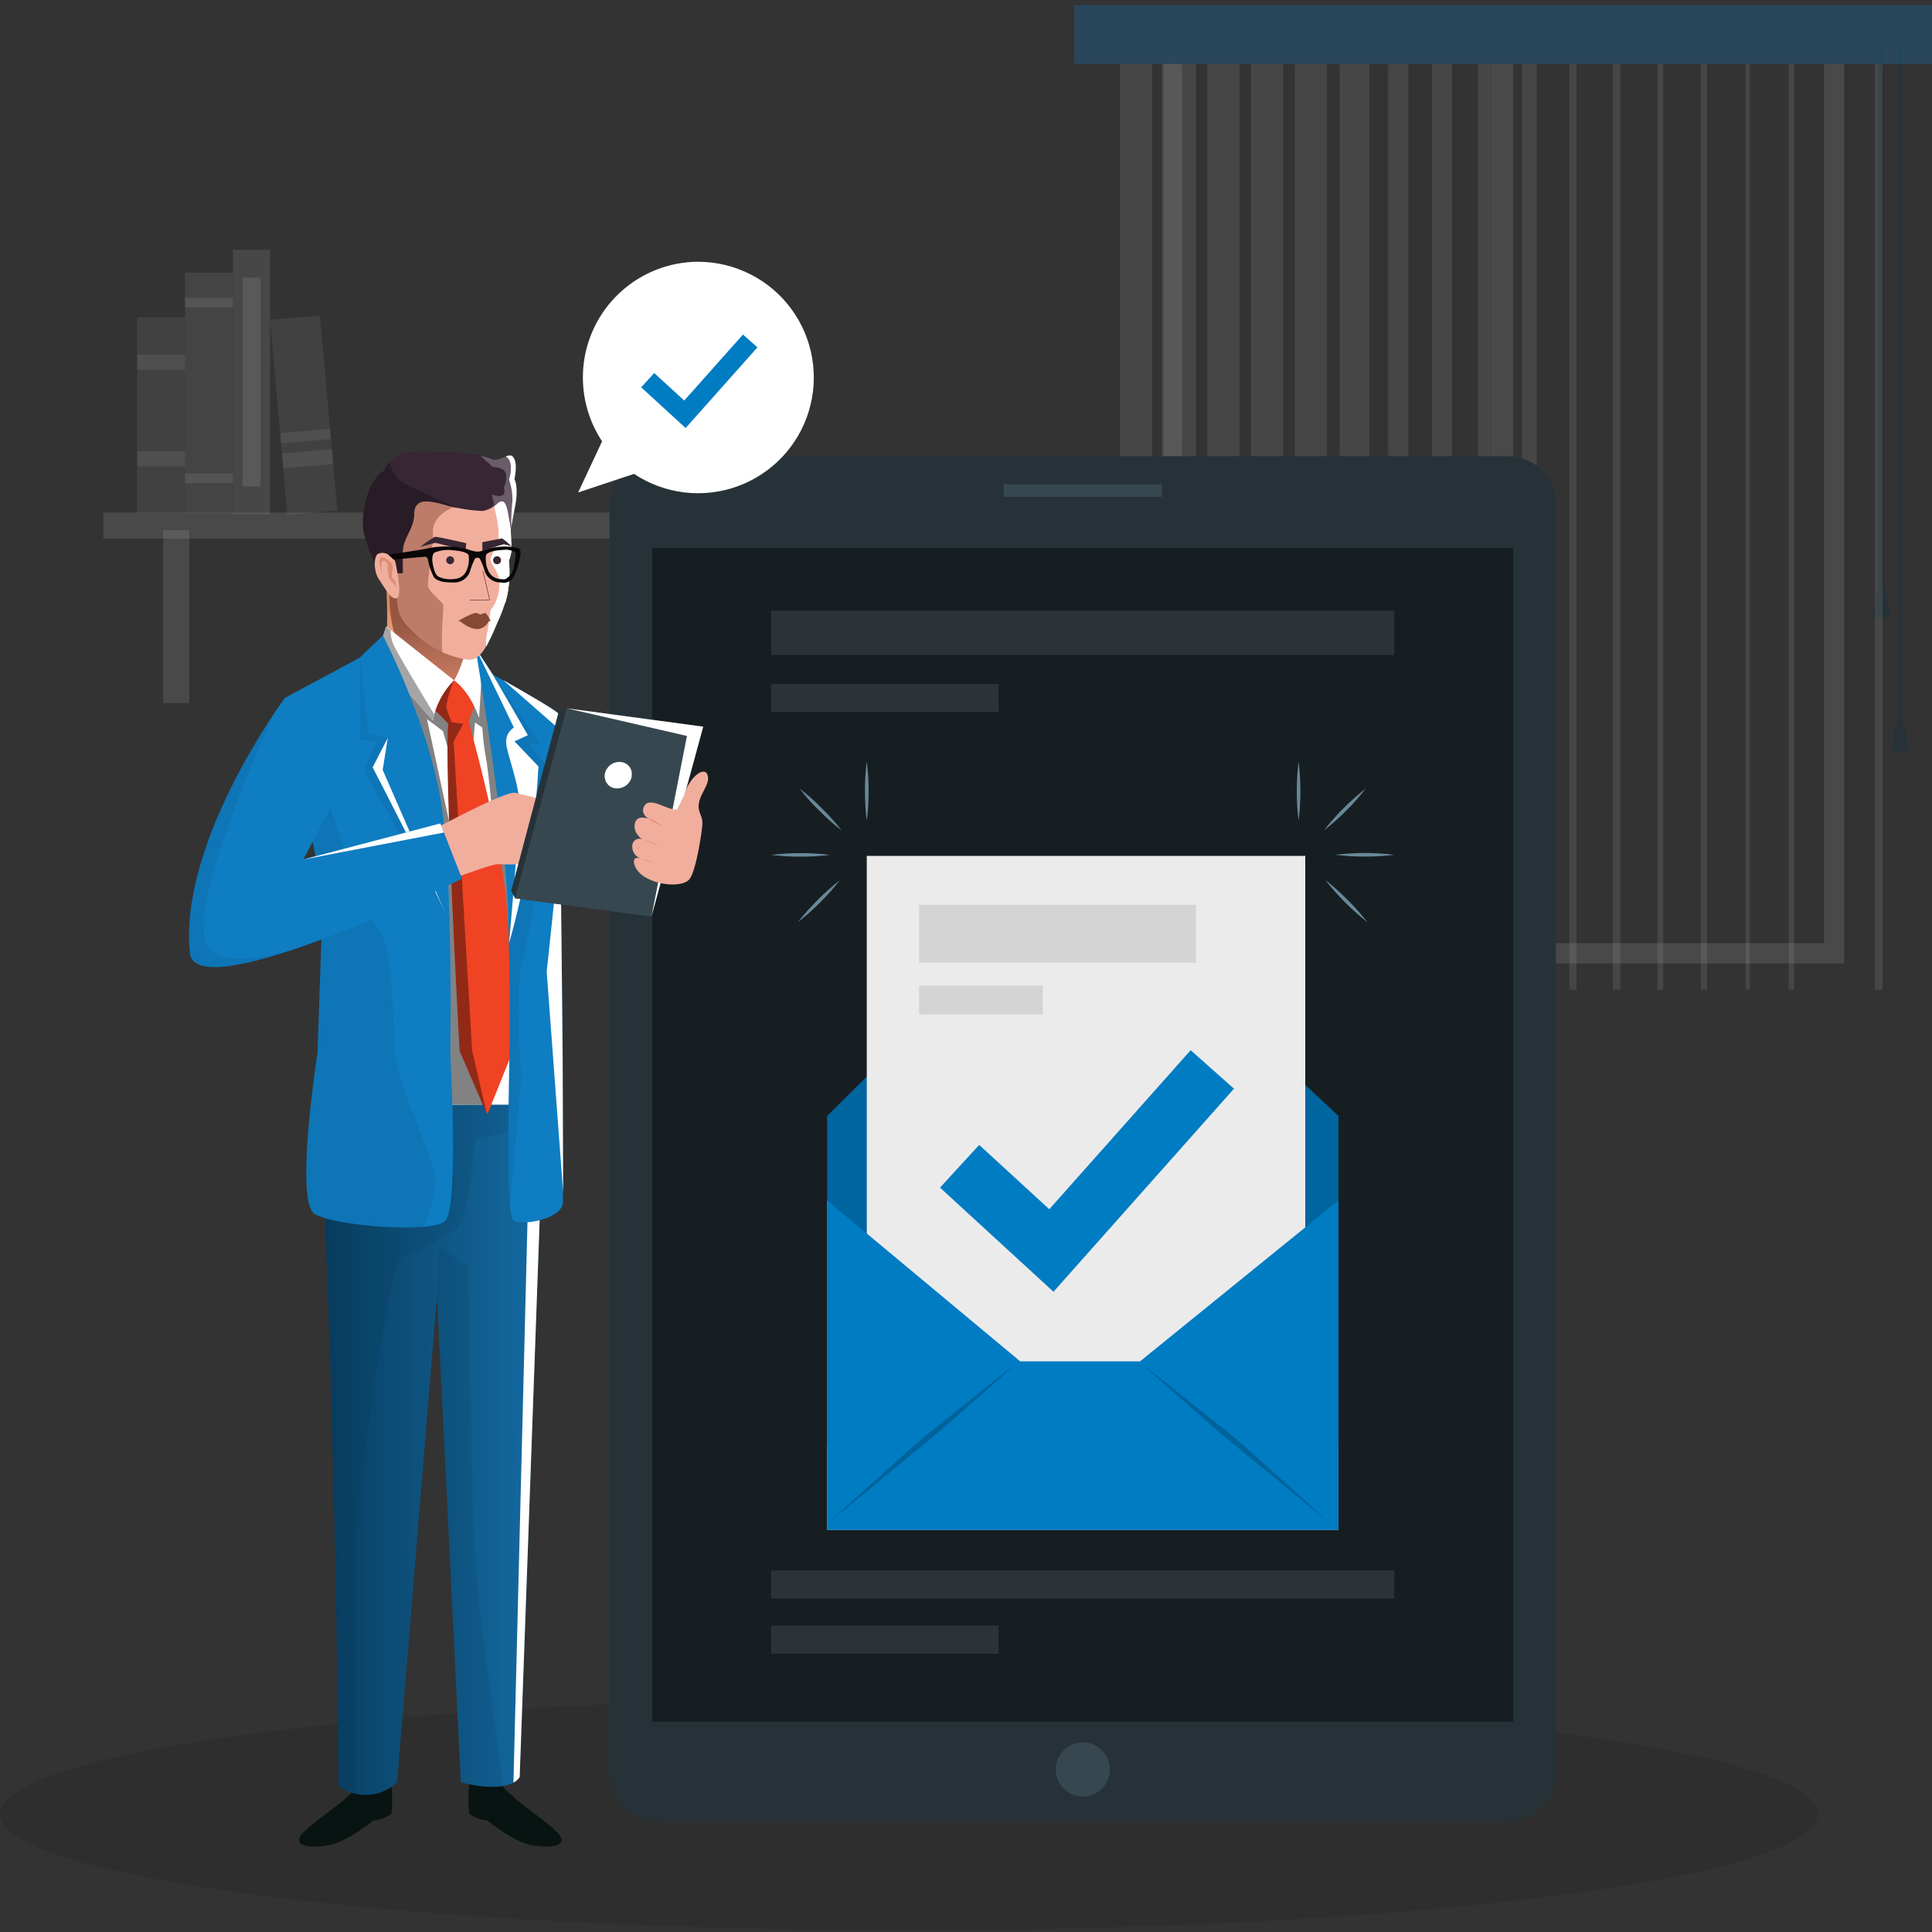 <svg width="400" height="400" viewBox="0 0 400 400" fill="none" xmlns="http://www.w3.org/2000/svg">
<rect x="0" y="0" width="400" height="400" fill="#333333" stroke="none"/>
<g clip-path="url(#clip0_758_5039)">
<path opacity="0.1" d="M376.379 375.578C376.379 388.879 292.108 399.645 188.198 399.645C84.288 399.645 0 388.879 0 375.578C0 362.276 84.271 351.527 188.198 351.527C292.124 351.527 376.379 362.293 376.379 375.578Z" fill="black"/>
<path d="M390.112 9.121H389.062V122.921H390.112V9.121Z" fill="#263238"/>
<path d="M391.456 127.811H387.738L388.672 122.449H390.523L391.456 127.811Z" fill="#263238"/>
<path d="M393.893 9.121H392.844V151.622H393.893V9.121Z" fill="#263238"/>
<path d="M395.234 155.565H391.508L392.441 150.203H394.3L395.234 155.565Z" fill="#263238"/>
<g opacity="0.6">
<path opacity="0.2" d="M381.825 199.469H240.547V1.828H381.825V199.469ZM244.678 195.264H377.637V6.033H244.711L244.678 195.264Z" fill="#EBEBEB"/>
<path opacity="0.2" d="M313.267 7.113H309.078V197.36H313.267V7.113Z" fill="#EBEBEB"/>
<path opacity="0.2" d="M309.147 204.912V8.965H306.016V204.912H309.147Z" fill="#D4D4D4"/>
<path opacity="0.2" d="M300.596 204.912V8.965H296.465V204.912H300.596Z" fill="#D4D4D4"/>
<path opacity="0.2" d="M291.579 204.912V8.965H287.398V204.912H291.579Z" fill="#D4D4D4"/>
<path opacity="0.2" d="M283.492 204.912V8.965H277.395V204.912H283.492Z" fill="#D4D4D4"/>
<path opacity="0.2" d="M274.733 204.912V8.965H268.074V204.912H274.733Z" fill="#D4D4D4"/>
<path opacity="0.2" d="M265.686 204.912V8.965H259.027V204.912H265.686Z" fill="#D4D4D4"/>
<path opacity="0.2" d="M256.64 204.912V8.965H249.98V204.912H256.64Z" fill="#D4D4D4"/>
<path opacity="0.2" d="M247.604 204.912V8.965H240.945V204.912H247.604Z" fill="#D4D4D4"/>
<path opacity="0.2" d="M238.558 204.912V8.965H231.898V204.912H238.558Z" fill="#D4D4D4"/>
<path opacity="0.2" d="M389.775 204.912V8.965H388.164V204.912H389.775Z" fill="#D4D4D4"/>
<path opacity="0.2" d="M371.448 204.912V8.965H370.316V204.912H371.448Z" fill="#D4D4D4"/>
<path opacity="0.2" d="M362.287 204.912V8.965H361.395V204.912H362.287Z" fill="#D4D4D4"/>
<path opacity="0.2" d="M353.429 204.912V8.965H352.156V204.912H353.429Z" fill="#D4D4D4"/>
<path opacity="0.2" d="M344.342 204.912V8.973H343.16V204.912H344.342Z" fill="#D4D4D4"/>
<path opacity="0.2" d="M335.483 204.912V8.965H333.93V204.912H335.483Z" fill="#D4D4D4"/>
<path opacity="0.2" d="M326.396 204.912V8.965H324.934V204.912H326.396Z" fill="#D4D4D4"/>
<path opacity="0.2" d="M318.151 204.912V8.965H315.086V204.912H318.151Z" fill="#D4D4D4"/>
<path d="M400.002 1H222.371V13.236H400.002V1Z" fill="#235375"/>
</g>
<g opacity="0.6">
<path opacity="0.2" d="M48.227 106.238V56.469H38.312V106.238H48.227Z" fill="#C7C7C7"/>
<path opacity="0.2" d="M48.227 100.01V98.027H38.312V100.01H48.227Z" fill="#DBDBDB"/>
<path opacity="0.2" d="M48.227 63.643V61.668H38.312V63.643H48.227Z" fill="#DBDBDB"/>
<path opacity="0.2" d="M38.313 106.241V65.684H28.398V106.241H38.313Z" fill="#A6A6A6"/>
<path opacity="0.2" d="M38.301 96.573V93.434H28.387V96.573H38.301Z" fill="#C7C7C7"/>
<path opacity="0.2" d="M38.301 76.537V73.406H28.387V76.537H38.301Z" fill="#C7C7C7"/>
<path opacity="0.2" d="M69.847 105.701L66.245 65.301L55.918 66.218L59.487 106.619L69.847 105.701Z" fill="#A6A6A6"/>
<path opacity="0.2" d="M68.979 96.068L68.698 92.945L58.379 93.862L58.66 96.985L68.979 96.068Z" fill="#C7C7C7"/>
<path opacity="0.2" d="M68.517 90.881L68.327 88.758L58.008 89.683L58.198 91.798L68.517 90.881Z" fill="#C7C7C7"/>
<path opacity="0.2" d="M152.317 106.133H21.398V111.536H152.317V106.133Z" fill="#EBEBEB"/>
<path opacity="0.2" d="M39.195 145.547V109.773H33.792V145.547H39.195Z" fill="#EBEBEB"/>
<path opacity="0.2" d="M55.918 106.479V51.711H48.234V106.479H55.918Z" fill="#DBDBDB"/>
<path opacity="0.2" d="M53.95 57.484H50.207V100.711H53.95V57.484Z" fill="#EBEBEB"/>
</g>
<path d="M312.219 94.457H136.133C130.658 94.457 126.219 98.896 126.219 104.371V367.1C126.219 372.575 130.658 377.014 136.133 377.014H312.219C317.694 377.014 322.133 372.575 322.133 367.1V104.371C322.133 98.896 317.694 94.457 312.219 94.457Z" fill="#263238"/>
<path opacity="0.4" d="M313.315 113.477H135.031V356.476H313.315V113.477Z" fill="black"/>
<path d="M224.18 371.941C227.273 371.941 229.781 369.434 229.781 366.34C229.781 363.246 227.273 360.738 224.18 360.738C221.086 360.738 218.578 363.246 218.578 366.34C218.578 369.434 221.086 371.941 224.18 371.941Z" fill="#37474F"/>
<path d="M240.551 100.273H207.793V102.859H240.551V100.273Z" fill="#37474F"/>
<path d="M277.098 248.543H171.246V316.753H277.098V248.543Z" fill="#D0DAEE"/>
<path d="M222.676 180.02L171.246 231.053V299.264H277.106V231.053L222.676 180.02Z" fill="#0066A0"/>
<path d="M270.239 177.203H179.457V303.131H270.239V177.203Z" fill="#EBEBEB"/>
<path d="M171.246 248.543L211.225 281.855H236.028L277.106 248.543V316.762H171.246V248.543Z" fill="#007CC3"/>
<path d="M198.676 241.461L217.678 258.902L250.998 221.418" stroke="#007CC3" stroke-width="12" stroke-miterlimit="10"/>
<path opacity="0.1" d="M190.289 193.328H247.61" stroke="black" stroke-width="12" stroke-miterlimit="10"/>
<path opacity="0.1" d="M190.289 207.043H215.901" stroke="black" stroke-width="6" stroke-miterlimit="10"/>
<path opacity="0.2" d="M236.234 282.188C236.234 282.188 252.758 295.324 255.055 297.191C257.806 299.438 275.487 315.491 275.487 315.491C275.487 315.491 259.723 302.561 254.468 298.232C249.891 294.44 236.416 282.394 236.234 282.188Z" fill="black"/>
<path opacity="0.2" d="M210.507 282.188C210.507 282.188 193.983 295.324 191.686 297.191C188.935 299.438 171.246 315.491 171.246 315.491C171.246 315.491 187.01 302.578 192.264 298.232C196.841 294.44 210.317 282.394 210.507 282.188Z" fill="black"/>
<path d="M268.86 169.97C268.364 165.882 268.364 161.749 268.86 157.66C269.356 161.749 269.356 165.882 268.86 169.97V169.97Z" fill="#688999"/>
<path d="M274.09 171.93C276.632 168.694 279.553 165.773 282.79 163.23C281.535 164.863 280.169 166.406 278.7 167.849C277.256 169.311 275.716 170.674 274.09 171.93V171.93Z" fill="#688999"/>
<path d="M276.402 176.977C280.482 176.482 284.608 176.482 288.688 176.977C286.649 177.235 284.596 177.356 282.541 177.341C280.488 177.355 278.437 177.228 276.402 176.961V176.977Z" fill="#688999"/>
<path d="M274.445 182.234C276.071 183.509 277.611 184.889 279.055 186.365C280.515 187.804 281.875 189.338 283.129 190.959C279.9 188.416 276.985 185.498 274.445 182.267V182.234Z" fill="#688999"/>
<path d="M179.463 169.97C179.197 167.933 179.07 165.879 179.083 163.824C179.068 161.763 179.189 159.704 179.447 157.66C179.718 159.703 179.845 161.763 179.827 163.824C179.846 165.878 179.725 167.932 179.463 169.97Z" fill="#688999"/>
<path d="M174.245 171.93C172.617 170.676 171.077 169.313 169.635 167.849C168.152 166.408 166.772 164.864 165.504 163.23C167.137 164.485 168.68 165.851 170.122 167.32C171.601 168.763 172.981 170.303 174.253 171.93H174.245Z" fill="#688999"/>
<path d="M171.93 176.98C169.893 177.247 167.839 177.374 165.784 177.36C163.729 177.375 161.675 177.254 159.637 176.997C163.72 176.501 167.848 176.501 171.93 176.997V176.98Z" fill="#688999"/>
<path d="M169.805 186.836C168.362 188.301 166.822 189.667 165.195 190.926C167.741 187.7 170.655 184.783 173.879 182.234C172.625 183.858 171.264 185.395 169.805 186.836Z" fill="#688999"/>
<path opacity="0.1" d="M288.688 325.141H159.637V330.957H288.688V325.141Z" fill="#EBEBEB"/>
<path opacity="0.1" d="M288.688 126.434H159.637V135.621H288.688V126.434Z" fill="#EBEBEB"/>
<path opacity="0.1" d="M206.738 336.566H159.637V342.383H206.738V336.566Z" fill="#EBEBEB"/>
<path opacity="0.1" d="M206.738 141.594H159.637V147.41H206.738V141.594Z" fill="#EBEBEB"/>
<path d="M103.439 367.267C103.497 370.572 105.744 371.225 106.653 372.316C107.561 373.406 115.146 378.438 116.063 380.272C116.98 382.106 114.493 382.626 110.494 382.106C106.496 381.585 100.919 376.917 100.919 376.917C99.549 376.81 98.237 376.317 97.135 375.496C96.828 372.483 97.004 369.44 97.655 366.483C97.878 365.276 103.373 363.988 103.439 367.267Z" fill="#081412"/>
<path d="M74.736 367.267C74.678 370.572 72.464 371.225 71.539 372.316C70.614 373.406 63.054 378.438 62.129 380.272C61.203 382.106 63.657 382.626 67.681 382.106C71.704 381.585 77.273 376.917 77.273 376.917C78.64 376.809 79.949 376.317 81.048 375.496C81.346 372.483 81.173 369.442 80.536 366.483C80.305 365.276 74.802 363.988 74.736 367.267Z" fill="#081412"/>
<path d="M66.094 226.641C66.094 226.641 69.332 283.111 70.076 369.778C71.867 371.095 74.062 371.74 76.281 371.603C78.499 371.466 80.598 370.554 82.213 369.026L90.475 268.289L95.432 369.026C105.949 371.645 107.568 367.903 107.568 367.903L112.65 227.012L66.094 226.641Z" fill="url(#paint0_linear_758_5039)"/>
<g opacity="0.3">
<path opacity="0.3" d="M112.674 227.064L66.094 226.684C66.094 226.684 69.324 283.154 70.068 369.829C71.145 370.515 72.325 371.026 73.562 371.341V322.389C73.562 312.913 80.255 261.664 83.047 260.541C87.022 258.85 90.845 256.821 94.473 254.477C97.266 252.494 98.373 235.813 98.373 235.813L109.254 233.582L112.41 233.929L112.674 227.064Z" fill="#00263E"/>
</g>
<path d="M106.305 369.068C106.837 368.811 107.285 368.407 107.594 367.903L111.824 250.047L109.262 250.873L106.305 369.068Z" fill="white"/>
<g opacity="0.3">
<path opacity="0.3" d="M90.519 268.338L95.477 369.067C98.294 369.914 101.255 370.172 104.176 369.827C103.565 365.523 99.715 337.812 98.633 326.634C97.517 314.373 96.98 262.282 96.98 262.282L90.883 258.102L90.519 268.338Z" fill="#00263E"/>
</g>
<path d="M96.666 129.548C96.666 129.548 96.029 136.497 96.88 137.24C97.731 137.984 106.076 144.048 106.076 144.048C106.076 144.048 106.729 160.151 90.899 159.3C75.069 158.449 71.07 141.305 71.07 141.305C71.07 141.305 78.44 137.373 79.506 135.241C80.572 133.109 80.01 121.791 80.01 121.791C84.207 118.321 96.666 129.548 96.666 129.548Z" fill="url(#paint1_linear_758_5039)"/>
<path opacity="0.8" d="M99.811 140.562L99.521 139.223C98.241 138.273 97.2 137.497 96.927 137.273C96.101 136.555 96.712 129.582 96.712 129.582C94.876 127.955 92.944 126.437 90.929 125.038L80.651 122.121C80.651 122.121 80.031 131.127 84.419 137.282C88.806 143.437 99.811 140.562 99.811 140.562Z" fill="url(#paint2_linear_758_5039)"/>
<path d="M98.621 140.058C98.634 139.485 98.59 138.912 98.488 138.348C98.488 138.348 109.642 145.354 112.385 148.807C112.746 149.404 112.974 150.072 113.054 150.765C108.441 146.936 103.623 143.362 98.621 140.058V140.058Z" fill="white"/>
<path d="M93.997 141.269L79.951 133.098L68.996 147.143L79.811 228.713H110.033L113.338 182.876L103.423 150.96L98.466 135.857L93.997 141.269Z" fill="white"/>
<path d="M104.844 194.255C104.844 194.255 106.496 194.024 106.909 189.868C107.322 185.712 102.778 146.757 102.778 146.757L98.846 136.785L96.202 140.594L95.632 147.608L95.962 163.058L93.897 174.36L88.403 148.889L91.707 151.367L94.36 160.588V150.095L91.476 146.79L81.43 139.776L90.353 216.636L92.922 228.657L100.358 228.79L97.879 155.011L98.342 149.583L99.854 150.632C100.012 153.098 100.326 155.551 100.796 157.977C101.622 163.628 103.836 188.629 103.836 188.629L104.844 194.255Z" fill="#828282"/>
<path d="M97.044 141.74C96.163 141.162 95.124 140.873 94.07 140.914C90.418 141.112 87.106 144.524 87.106 144.524C89.186 146.118 91.121 147.893 92.889 149.829C92.063 159.974 95.26 217.576 95.26 217.576L100.928 230.68L106.199 217.551C106.199 217.551 106.091 201.143 104.819 186.668C103.547 172.194 97.028 149.44 97.028 149.44L98.986 144.136C98.601 143.156 97.923 142.32 97.044 141.74V141.74Z" fill="#EF4324"/>
<path d="M93.961 140.891C90.309 141.089 86.996 144.501 86.996 144.501C89.079 146.093 91.014 147.868 92.779 149.805C91.953 159.951 95.151 217.553 95.151 217.553L100.793 230.681L97.753 217.553C97.166 207.713 93.928 153.854 93.928 153.63C93.928 153.407 95.919 149.863 95.919 149.863L93.54 149.549C93.019 148.476 92.631 147.344 92.383 146.178C92.719 144.364 93.248 142.592 93.961 140.891V140.891Z" fill="#922916"/>
<path d="M78.051 135.586C78.051 135.586 83.735 142.815 89.617 149.11C90.223 145.98 91.751 143.103 94.004 140.848L79.959 129.703L78.051 135.586Z" fill="white"/>
<path d="M78.051 135.587C78.051 135.587 83.735 142.816 89.617 149.112C89.708 148.699 89.799 148.286 89.915 147.914C88.403 145.435 81.843 134.645 81.314 133.125C81.017 132.284 80.868 131.398 80.876 130.506L79.918 129.746L78.051 135.587Z" fill="#A5A5A5"/>
<path d="M97.112 131.672L99.731 137.736C99.731 137.736 99.731 140.818 99.186 148.658C97.186 142.875 94.047 140.892 94.047 140.892C95.547 137.999 96.581 134.887 97.112 131.672V131.672Z" fill="white"/>
<path d="M65.21 251.387C69.531 253.866 89.062 255.328 92.07 252.899C95.077 250.47 93.235 218.496 93.235 218.496C93.235 218.496 93.797 186.688 91.723 169.049C89.649 151.41 79.264 131.598 79.264 131.598L74.513 136.15L58.973 144.503L66.863 185.242L65.739 218.067C65.739 218.067 60.881 248.933 65.21 251.387Z" fill="url(#paint3_linear_758_5039)"/>
<g opacity="0.3">
<path opacity="0.3" d="M62.84 164.323L66.921 185.242L65.806 218.075C65.806 218.075 60.915 248.999 65.228 251.428C68.532 253.295 80.735 254.617 87.626 254.039C88.956 251.201 89.826 248.169 90.203 245.058C90.203 240.357 83.833 227.832 82.313 221.041C80.793 214.249 82.264 197.362 78.182 192.124C74.101 186.886 66.541 160.977 66.541 160.977L62.84 164.323Z" fill="#00263E"/>
</g>
<g opacity="0.3">
<path opacity="0.3" d="M82.811 151.994L92.535 189.793L75.317 159.628L77.969 153.515L74.615 153.019L74.516 136.082L82.811 151.994Z" fill="#00263E"/>
</g>
<path d="M79.266 131.598L74.516 136.15L76.242 151.914L80.282 152.839L77.151 158.912C77.151 158.912 89.495 182.64 93.039 190.935C92.832 183.226 92.419 175.237 91.692 169.049C89.61 151.418 79.266 131.598 79.266 131.598Z" fill="url(#paint4_linear_758_5039)"/>
<path d="M116.559 248.856C116.559 252.417 107.834 253.937 106.24 252.615C104.645 251.293 105.48 218.485 105.48 218.485C105.48 218.485 105.744 204.539 105.133 187.478C104.521 170.417 98.457 134.238 98.457 134.238L102.026 139.658C102.026 139.658 115.559 147.094 115.683 147.829C115.807 148.564 116.509 218.485 116.509 218.485C116.509 218.485 116.559 245.303 116.559 248.856Z" fill="url(#paint5_linear_758_5039)"/>
<g opacity="0.3">
<path opacity="0.3" d="M111.692 153.975L102.083 139.633L101.125 150.886C102.86 162.667 104.876 177.993 105.198 187.453C105.768 204.514 105.545 218.46 105.545 218.46C105.545 218.46 105 238.495 105.545 247.897L105.71 248.723L107.941 222.946C107.941 222.946 106.289 204.571 108.321 198.251C110.354 191.931 114.253 159.792 114.253 159.792L109.61 154.232L111.692 153.975Z" fill="#00263E"/>
</g>
<path d="M116.591 246.831L116.484 218.493C116.484 218.493 116.261 194.426 116.03 174.383L113.188 201.176L116.591 246.831Z" fill="white"/>
<path d="M104.168 140.801L115.669 150.872V147.84C115.594 147.319 108.092 143.015 104.168 140.801Z" fill="white"/>
<path d="M109.296 152.192L102.025 139.642L98.547 134.223C98.547 134.223 104.644 170.402 105.222 187.462C105.313 190.147 105.454 192.758 105.454 195.229C108.823 183.307 110.863 171.049 111.535 158.678L106.577 153.489L109.296 152.192Z" fill="url(#paint6_linear_758_5039)"/>
<path d="M107.563 167.467C107.415 172.383 105.407 195.252 105.407 195.252C108.779 183.323 110.816 171.056 111.479 158.677L106.522 153.488L109.29 152.216L102.02 139.666L98.5 134.246L106.398 150.638C105.866 150.963 105.434 151.429 105.151 151.984C104.863 152.542 104.74 153.169 104.796 153.794C104.878 156.099 107.712 162.56 107.563 167.467Z" fill="white"/>
<path d="M92.532 189.827L79.23 159.406L80.28 152.797L77.148 158.861C77.148 158.861 88.467 180.648 92.532 189.827Z" fill="white"/>
<path d="M86.452 98.393C79.627 99.864 80.371 107.63 80.52 109.415C80.668 111.199 81.346 117.42 81.346 117.42C81.982 119.376 82.262 121.43 82.172 123.485C82.172 127.459 83.436 128.838 85.758 131.069C88.806 134.035 92.712 135.966 96.919 136.588C99.778 136.902 101.29 132.597 102.81 129.152C103.742 127.206 104.479 125.172 105.008 123.08C105.469 120.78 105.588 118.425 105.363 116.09C105.62 115.39 105.803 114.664 105.908 113.926C105.908 113.306 105.297 99.988 105.297 99.988C104.025 95.493 93.284 96.923 86.452 98.393Z" fill="url(#paint7_linear_758_5039)"/>
<path d="M105.313 116.097C105.578 115.399 105.761 114.672 105.859 113.932C105.859 113.312 105.256 99.994 105.256 99.994C105.143 99.615 104.958 99.262 104.71 98.953C104.674 99.629 104.481 100.288 104.148 100.878C104.148 100.878 105.363 103.588 101.67 102.316C101.67 102.316 102.711 106.124 103.066 108.545C103.306 109.798 103.306 111.085 103.066 112.337C102.499 113.41 101.992 114.513 101.546 115.642C101.315 116.468 103.562 118.749 103.339 120.368C103.549 122.522 102.905 124.673 101.546 126.358C101.357 128.236 101.067 130.104 100.678 131.951C100.612 132.588 100.612 133.231 100.678 133.868C101.493 132.342 102.224 130.773 102.868 129.167C103.797 127.219 104.533 125.185 105.066 123.094C105.496 120.787 105.579 118.429 105.313 116.097V116.097Z" fill="white"/>
<path d="M105.349 103.745L105.498 104.199C105.68 108.157 105.927 113.527 105.927 113.899C105.821 114.64 105.638 115.368 105.382 116.072C105.607 118.406 105.487 120.761 105.027 123.061C104.944 123.62 104.822 124.172 104.663 124.714C104.713 124.474 103.953 126.159 104.027 125.895C104.593 122.849 104.913 119.763 104.986 116.666C104.911 116.229 105.589 114.105 105.589 113.419C105.397 110.873 105.052 108.34 104.556 105.835C104.06 103.703 102.738 103.803 102.738 103.803C103.845 101.952 105.349 103.745 105.349 103.745Z" fill="white"/>
<path opacity="0.5" d="M81.248 117.417C81.883 119.372 82.163 121.426 82.074 123.481C82.074 127.455 83.329 128.835 85.651 131.065C87.389 132.715 89.385 134.071 91.558 135.081C91.253 130.776 91.955 125.712 91.74 125.166C91.525 124.621 89.162 122.746 88.7 121.655C88.237 120.565 89.749 113.98 89.633 110.188C89.518 106.395 94.186 104.883 94.186 104.883C94.186 104.883 90.542 100.562 87.493 100.562C84.445 100.562 81.619 106.098 80.405 108.296C80.396 108.331 80.396 108.368 80.405 108.403C80.461 108.767 80.486 109.134 80.479 109.502C80.669 111.262 81.248 117.417 81.248 117.417Z" fill="url(#paint8_linear_758_5039)"/>
<path d="M85.421 108.47C86.14 106.289 85.306 105.595 86.512 104.339C87.718 103.083 91.568 104.339 92.585 104.628C94.965 105.3 97.416 105.691 99.888 105.793C101.112 105.601 102.229 104.983 103.044 104.05C103.647 103.596 104.606 103.05 105.167 105.975C105.473 107.586 105.771 109.495 105.771 109.495C105.771 109.495 105.985 108.478 106.696 104.537C107.406 100.597 106.506 99.093 106.506 99.093C106.506 99.093 107.382 95.532 106.076 94.359C105.366 93.706 102.995 95.557 101.78 94.954C98.748 93.45 85.76 93.07 83.604 93.681C82.695 93.952 81.859 94.426 81.161 95.067C80.462 95.708 79.919 96.5 79.572 97.383C76.267 99.332 74.714 105.777 75.383 109.949C75.869 112.113 76.6 114.214 77.564 116.212C77.705 116.36 81.299 115.559 81.695 115.741C82.092 115.922 82.389 118.641 82.389 118.641H83.406V114.873C83.257 112.155 84.711 110.66 85.421 108.47Z" fill="#372734"/>
<path d="M75.243 109.959C75.731 112.122 76.463 114.223 77.424 116.222C77.564 116.379 81.158 115.569 81.555 115.751C81.951 115.933 82.249 118.651 82.249 118.651H83.265V114.892C83.149 112.132 84.653 110.67 85.363 108.489C86.074 106.307 85.239 105.605 86.454 104.358C87.668 103.11 91.51 104.358 92.526 104.647C93.212 104.829 93.923 105.01 94.724 105.176C94.724 105.176 88.775 102.524 85.148 100.855C81.992 99.4 81.645 98.376 80.596 95.699C80.175 96.236 79.82 96.821 79.539 97.442C76.226 99.359 74.705 105.82 75.243 109.959Z" fill="#281C26"/>
<path d="M82.223 118.361C82.223 118.361 83.314 123.714 82.058 123.896C80.802 124.078 79.579 121.533 78.439 119.906C77.299 118.278 77.365 114.949 78.349 114.618C80.447 113.841 81.794 116.27 81.794 116.27L82.223 118.361Z" fill="url(#paint9_linear_758_5039)"/>
<path opacity="0.5" d="M81.233 116.922C81.297 117.105 81.326 117.299 81.316 117.492C81.316 118.104 81.126 118.996 81.126 119.327C81.175 119.954 81.952 119.781 81.952 121.045C81.952 121.499 82.093 122.375 81.952 121.665C81.812 120.954 80.771 120.12 80.531 119.707C80.324 118.839 80.235 117.946 80.267 117.055C80.267 116.708 79.787 115.89 79.242 116.162C78.697 116.435 79.044 118.98 79.044 118.98C79.044 118.98 78.705 117.468 78.589 116.65C78.474 115.832 78.738 115.278 79.242 115.369C79.866 115.596 80.431 115.96 80.894 116.435C81.041 116.572 81.156 116.738 81.233 116.922Z" fill="url(#paint10_linear_758_5039)"/>
<path d="M99.852 112.261C99.852 112.261 103.735 111.477 103.983 111.477C104.685 111.98 105.341 112.547 105.941 113.17C105.409 112.947 104.855 112.784 104.288 112.683C102.793 113.096 101.314 113.575 99.868 114.129L99.852 112.261Z" fill="#372734"/>
<path d="M90.188 112.386C90.048 112.386 87.016 113.213 87.016 113.213C87.974 112.446 88.988 111.75 90.048 111.131C90.461 111.073 96.533 112.453 96.533 112.453L96.393 113.973C96.393 113.973 90.329 112.403 90.188 112.386Z" fill="#372734"/>
<path d="M100.92 113.702C100.254 113.973 99.553 114.148 98.838 114.223C98.128 114.149 97.433 113.974 96.773 113.702C93.825 112.959 90.739 112.959 87.792 113.702L80.414 114.859L81.496 115.842L87.883 115.272C87.957 115.255 88.033 115.255 88.108 115.271C88.182 115.286 88.251 115.318 88.312 115.363C88.376 115.404 88.431 115.457 88.473 115.519C88.516 115.582 88.546 115.652 88.56 115.726C88.785 117.037 89.211 118.305 89.824 119.485C90.717 120.593 92.617 120.593 93.906 120.593C94.621 120.634 95.331 120.448 95.934 120.06C96.537 119.673 97.001 119.104 97.26 118.436C97.527 117.478 97.887 116.548 98.334 115.66C98.472 115.535 98.651 115.464 98.838 115.462C99.024 115.465 99.203 115.536 99.342 115.66C99.789 116.548 100.149 117.478 100.416 118.436C100.679 119.102 101.144 119.668 101.746 120.055C102.347 120.442 103.056 120.63 103.77 120.593C104.256 120.712 104.768 120.668 105.226 120.468C105.684 120.268 106.064 119.923 106.307 119.485C106.923 118.306 107.352 117.038 107.579 115.726C107.763 115.142 107.808 114.522 107.711 113.917C107.661 113.782 107.572 113.664 107.455 113.578C107.337 113.491 107.197 113.437 107.05 113.421C105.018 112.976 102.904 113.073 100.92 113.702ZM96.484 118.362C96.249 118.806 95.902 119.179 95.475 119.444C95.047 119.709 94.558 119.857 94.055 119.874C92.928 120.037 91.778 119.865 90.75 119.378C90.122 119.015 89.824 117.817 89.667 117.114C89.51 116.412 89.263 114.892 89.99 114.388C91.183 113.915 92.476 113.753 93.749 113.917C94.666 113.983 96.649 114.223 97.012 114.917C97.204 116.092 97.019 117.298 96.484 118.362V118.362ZM106.58 114.19C106.96 114.429 106.58 116.387 106.423 117.131C106.346 117.987 105.965 118.788 105.348 119.386C104.646 119.89 104.787 120.039 103.622 119.89C103.118 119.87 102.628 119.719 102.201 119.452C101.775 119.188 101.427 118.814 101.193 118.37C100.647 117.295 100.45 116.076 100.631 114.884C101.011 114.19 102.977 113.884 103.936 113.884C104.825 113.715 105.745 113.843 106.555 114.247L106.58 114.19Z" fill="#070707"/>
<path d="M97.258 124.26L101.389 124.185L99.968 118.195" stroke="#372734" stroke-width="0.1" stroke-miterlimit="10"/>
<path d="M94.028 115.916C94.013 115.756 93.953 115.605 93.854 115.479C93.755 115.353 93.621 115.259 93.47 115.208C93.318 115.156 93.155 115.15 93 115.19C92.845 115.23 92.704 115.314 92.596 115.432C92.488 115.55 92.416 115.697 92.39 115.854C92.364 116.012 92.384 116.175 92.448 116.321C92.512 116.468 92.618 116.593 92.751 116.681C92.885 116.769 93.042 116.816 93.202 116.816C93.317 116.817 93.431 116.793 93.536 116.747C93.641 116.701 93.736 116.634 93.814 116.549C93.892 116.464 93.951 116.364 93.988 116.255C94.025 116.146 94.038 116.03 94.028 115.916Z" fill="#372734"/>
<path d="M103.735 115.916C103.721 115.756 103.66 115.605 103.561 115.479C103.462 115.353 103.328 115.259 103.177 115.208C103.025 115.156 102.862 115.15 102.707 115.19C102.552 115.23 102.412 115.314 102.303 115.432C102.195 115.55 102.123 115.697 102.097 115.854C102.071 116.012 102.091 116.175 102.155 116.321C102.219 116.468 102.325 116.593 102.458 116.681C102.592 116.769 102.749 116.816 102.909 116.816C103.024 116.817 103.138 116.793 103.243 116.747C103.349 116.701 103.443 116.634 103.521 116.549C103.599 116.464 103.658 116.364 103.695 116.255C103.732 116.146 103.745 116.03 103.735 115.916Z" fill="#372734"/>
<path d="M104.787 98.225C104.918 99.154 104.738 100.101 104.275 100.918C104.275 100.918 105.481 103.636 101.796 102.364C101.796 102.364 102.086 103.405 102.408 104.76L103.085 104.165C103.697 103.71 104.655 103.165 105.217 106.09C105.514 107.742 105.82 109.609 105.82 109.609C105.82 109.609 106.035 108.593 106.745 104.652C107.456 100.711 106.547 99.208 106.547 99.208C106.547 99.208 107.431 95.638 106.126 94.474C105.407 93.821 103.044 95.671 101.829 95.068C101.086 94.746 100.307 94.516 99.508 94.383L102.044 96.704C102.044 96.704 104.498 96.613 104.787 98.225Z" fill="#6B5C69"/>
<path d="M95.211 128.58C95.211 128.58 97.186 130.34 98.945 130.232C99.454 130.194 99.94 130.007 100.342 129.694C100.745 129.381 101.046 128.956 101.209 128.473L95.211 128.58Z" fill="url(#paint11_linear_758_5039)"/>
<path d="M100.595 126.962C100.306 126.805 99.438 127.26 99.438 127.26C99.284 127.133 99.107 127.035 98.918 126.971C98.722 126.914 98.517 126.895 98.315 126.913C97.08 127.321 95.907 127.896 94.828 128.623C94.828 128.623 97.786 128.962 98.876 128.962C99.787 128.937 100.691 128.804 101.57 128.565C101.318 127.99 100.99 127.451 100.595 126.962V126.962Z" fill="url(#paint12_linear_758_5039)"/>
<path d="M106.669 104.595C106.182 107.263 105.926 108.577 105.843 109.139C105.821 107.312 105.907 105.486 106.099 103.669C106.121 102.182 105.88 100.703 105.389 99.299C105.745 98.293 105.859 97.217 105.719 96.159C105.679 95.819 105.569 95.49 105.397 95.193C105.217 94.901 104.981 94.649 104.703 94.449C105.298 94.309 105.794 94.201 106.066 94.449C107.372 95.614 106.496 99.175 106.496 99.175C106.496 99.175 107.405 100.679 106.669 104.595Z" fill="white"/>
<path d="M115.386 168.14C115.105 169.611 111.553 168.636 111.553 168.636C112.013 169.073 112.305 169.658 112.379 170.288C112.445 171.428 110.727 172.031 110.727 172.031C111.105 172.59 111.309 173.249 111.313 173.923C111.264 175.022 109.603 175.882 109.603 175.882C109.664 176.595 109.468 177.308 109.049 177.889C107.868 179.393 104.968 178.897 103.117 178.914C101.027 178.996 91.237 183.045 89.188 183.441L86.883 173.287C86.883 173.287 104.514 163.621 106.645 164.141C108.422 164.629 115.799 165.893 115.386 168.14Z" fill="url(#paint13_linear_758_5039)"/>
<path d="M58.973 144.5C58.973 144.5 37.005 174.086 39.31 197.294C40.483 209.009 95.656 181.935 95.656 181.935L91.17 170.451L62.84 177.886L71.565 161.296L58.973 144.5Z" fill="url(#paint14_linear_758_5039)"/>
<g opacity="0.3">
<path opacity="0.3" d="M42.787 195.344C38.532 187.148 56.675 147.805 56.675 147.805C51.115 156.149 37.466 178.754 39.325 197.293C39.821 202.342 50.272 200.251 62.012 196.236C54.8 198.458 45.34 200.243 42.787 195.344Z" fill="#00263E"/>
</g>
<path d="M105.844 184.414L106.62 185.959L133.48 189.586L144.22 150.243L117.32 146.641L115.667 147.384L105.844 184.414Z" fill="#263238"/>
<path d="M106.621 185.984L134.877 189.784L145.617 150.449L117.32 146.641L106.621 185.984Z" fill="#37474F"/>
<path d="M130.778 160.87C130.605 161.604 130.166 162.248 129.547 162.679C128.927 163.108 128.173 163.299 127.424 163.216C127.068 163.178 126.725 163.065 126.416 162.886C126.109 162.703 125.846 162.455 125.647 162.159C125.44 161.868 125.302 161.535 125.242 161.184C125.164 160.835 125.164 160.474 125.242 160.126C125.416 159.389 125.854 158.742 126.475 158.307C127.095 157.873 127.853 157.682 128.605 157.771C128.958 157.813 129.299 157.928 129.605 158.11C129.911 158.293 130.175 158.538 130.381 158.829C130.583 159.124 130.718 159.46 130.778 159.812C130.843 160.163 130.829 160.525 130.737 160.87H130.778Z" fill="white"/>
<path d="M145.591 150.449L117.344 146.641L142.229 152.374L134.876 189.784L145.591 150.449Z" fill="white"/>
<path d="M91.905 172.368L91.17 170.484L62.84 177.945L91.905 172.368Z" fill="white"/>
<path d="M144.906 168.36C143.749 165.353 146.765 163.114 146.6 161.016C146.377 158.206 142.956 160.47 141.742 164.32L141.32 167.509L144.906 168.36Z" fill="url(#paint15_linear_758_5039)"/>
<path d="M142.973 164.156C143.659 166.313 145.452 168.618 145.411 170.303C145.551 170.972 144.204 180.16 142.783 181.985C140.966 184.315 132.423 182.977 131.349 178.97C130.804 177.103 132.555 177.706 132.555 177.706C132.033 177.504 131.591 177.14 131.293 176.666C130.995 176.193 130.858 175.636 130.903 175.078C130.909 174.84 130.974 174.606 131.09 174.398C131.206 174.19 131.372 174.013 131.571 173.882C131.771 173.751 131.999 173.671 132.237 173.648C132.474 173.624 132.714 173.659 132.935 173.748C132.935 173.748 131.018 172.484 131.44 170.51C131.861 168.535 134.249 169.526 134.249 169.526C134.249 169.526 132.596 168.494 133.299 167.048C134.406 164.66 138.074 167.816 140.189 167.61L141.784 164.371L142.973 164.156Z" fill="url(#paint16_linear_758_5039)"/>
<path d="M144.7 54.191C140.365 54.181 136.109 55.346 132.384 57.563C128.66 59.78 125.606 62.966 123.549 66.781C121.492 70.597 120.509 74.898 120.704 79.229C120.899 83.559 122.265 87.755 124.656 91.37V91.37L119.699 101.962L131.266 98.112C134.376 100.179 137.926 101.491 141.632 101.943C145.339 102.394 149.1 101.973 152.615 100.713C156.131 99.453 159.303 97.389 161.878 94.685C164.454 91.981 166.362 88.713 167.45 85.141C168.538 81.568 168.776 77.791 168.145 74.111C167.514 70.43 166.032 66.948 163.816 63.942C161.6 60.937 158.713 58.49 155.384 56.799C152.055 55.107 148.376 54.217 144.642 54.2L144.7 54.191Z" fill="white"/>
<path d="M134.098 78.711L141.806 85.775L155.322 70.59" stroke="#007CC3" stroke-width="4" stroke-miterlimit="10"/>
<path opacity="0.78" d="M134.223 169.542L137.395 171.253C137.395 171.253 135.032 169.452 134.223 169.542Z" fill="url(#paint17_linear_758_5039)"/>
<path opacity="0.8" d="M136.322 174.981L132.91 173.75C132.91 173.75 135.752 174.502 136.322 174.981Z" fill="url(#paint18_linear_758_5039)"/>
<path opacity="0.8" d="M135.537 178.864L132.555 177.707C133.593 177.968 134.594 178.357 135.537 178.864Z" fill="url(#paint19_linear_758_5039)"/>
</g>
<defs>
<linearGradient id="paint0_linear_758_5039" x1="112.641" y1="299.131" x2="66.069" y2="299.131" gradientUnits="userSpaceOnUse">
<stop stop-color="#146BA3"/>
<stop offset="1" stop-color="#083D5F"/>
</linearGradient>
<linearGradient id="paint1_linear_758_5039" x1="88.569" y1="134.283" x2="88.569" y2="126.368" gradientUnits="userSpaceOnUse">
<stop stop-color="#F2AE9D"/>
<stop offset="1" stop-color="#DD8C60"/>
</linearGradient>
<linearGradient id="paint2_linear_758_5039" x1="91.491" y1="146.172" x2="89.88" y2="129.111" gradientUnits="userSpaceOnUse">
<stop stop-color="#D47A5B"/>
<stop offset="1" stop-color="#854935"/>
</linearGradient>
<linearGradient id="paint3_linear_758_5039" x1="-26490.6" y1="192.868" x2="-27288.4" y2="192.868" gradientUnits="userSpaceOnUse">
<stop stop-color="#0F7DC2"/>
<stop offset="1" stop-color="#08456B"/>
</linearGradient>
<linearGradient id="paint4_linear_758_5039" x1="334101" y1="-367323" x2="338129" y2="-367389" gradientUnits="userSpaceOnUse">
<stop stop-color="#0F7DC2"/>
<stop offset="1" stop-color="#08456B"/>
</linearGradient>
<linearGradient id="paint5_linear_758_5039" x1="300315" y1="-628602" x2="305049" y2="-628602" gradientUnits="userSpaceOnUse">
<stop stop-color="#0F7DC2"/>
<stop offset="1" stop-color="#08456B"/>
</linearGradient>
<linearGradient id="paint6_linear_758_5039" x1="155918" y1="-320466" x2="157668" y2="-320466" gradientUnits="userSpaceOnUse">
<stop stop-color="#0F7DC2"/>
<stop offset="1" stop-color="#08456B"/>
</linearGradient>
<linearGradient id="paint7_linear_758_5039" x1="2561.29" y1="5653.26" x2="3348.06" y2="5653.26" gradientUnits="userSpaceOnUse">
<stop stop-color="#F2AE9D"/>
<stop offset="1" stop-color="#DD8C60"/>
</linearGradient>
<linearGradient id="paint8_linear_758_5039" x1="8744.26" y1="-440227" x2="5360.44" y2="-415101" gradientUnits="userSpaceOnUse">
<stop stop-color="#D47A5B"/>
<stop offset="1" stop-color="#854935"/>
</linearGradient>
<linearGradient id="paint9_linear_758_5039" x1="25084.7" y1="-48977" x2="25187.8" y2="-48977" gradientUnits="userSpaceOnUse">
<stop stop-color="#F2AE9D"/>
<stop offset="1" stop-color="#DD8C60"/>
</linearGradient>
<linearGradient id="paint10_linear_758_5039" x1="-2584.79" y1="118.649" x2="-2592.71" y2="118.649" gradientUnits="userSpaceOnUse">
<stop stop-color="#C56E4F"/>
<stop offset="1" stop-color="#5A3224"/>
</linearGradient>
<linearGradient id="paint11_linear_758_5039" x1="1355.78" y1="-9722.78" x2="1355.77" y2="-9714.89" gradientUnits="userSpaceOnUse">
<stop stop-color="#D47A5B"/>
<stop offset="1" stop-color="#854935"/>
</linearGradient>
<linearGradient id="paint12_linear_758_5039" x1="1681.49" y1="-11932.6" x2="1681.3" y2="-11917.4" gradientUnits="userSpaceOnUse">
<stop stop-color="#D47A5B"/>
<stop offset="1" stop-color="#854935"/>
</linearGradient>
<linearGradient id="paint13_linear_758_5039" x1="1486.05" y1="4009.61" x2="2403.23" y2="4184.74" gradientUnits="userSpaceOnUse">
<stop stop-color="#F2AE9D"/>
<stop offset="1" stop-color="#DD8C60"/>
</linearGradient>
<linearGradient id="paint14_linear_758_5039" x1="5222.19" y1="11226.1" x2="2941.65" y2="15257.4" gradientUnits="userSpaceOnUse">
<stop stop-color="#0F7DC2"/>
<stop offset="1" stop-color="#08456B"/>
</linearGradient>
<linearGradient id="paint15_linear_758_5039" x1="910.671" y1="1787.63" x2="943.162" y2="1788.71" gradientUnits="userSpaceOnUse">
<stop stop-color="#F2AE9D"/>
<stop offset="1" stop-color="#DD8C60"/>
</linearGradient>
<linearGradient id="paint16_linear_758_5039" x1="2107.58" y1="3840.82" x2="2280.75" y2="3998.69" gradientUnits="userSpaceOnUse">
<stop stop-color="#F2AE9D"/>
<stop offset="1" stop-color="#DD8C60"/>
</linearGradient>
<linearGradient id="paint17_linear_758_5039" x1="649.798" y1="518.66" x2="661.476" y2="533.186" gradientUnits="userSpaceOnUse">
<stop stop-color="#D47A5B"/>
<stop offset="1" stop-color="#854935"/>
</linearGradient>
<linearGradient id="paint18_linear_758_5039" x1="678.277" y1="429.482" x2="685.417" y2="442.797" gradientUnits="userSpaceOnUse">
<stop stop-color="#D47A5B"/>
<stop offset="1" stop-color="#854935"/>
</linearGradient>
<linearGradient id="paint19_linear_758_5039" x1="602.067" y1="422.148" x2="609.036" y2="434.239" gradientUnits="userSpaceOnUse">
<stop stop-color="#D47A5B"/>
<stop offset="1" stop-color="#854935"/>
</linearGradient>
<clipPath id="clip0_758_5039">
<rect width="400" height="398.645" fill="white" transform="translate(0 1)"/>
</clipPath>
</defs>
</svg>
